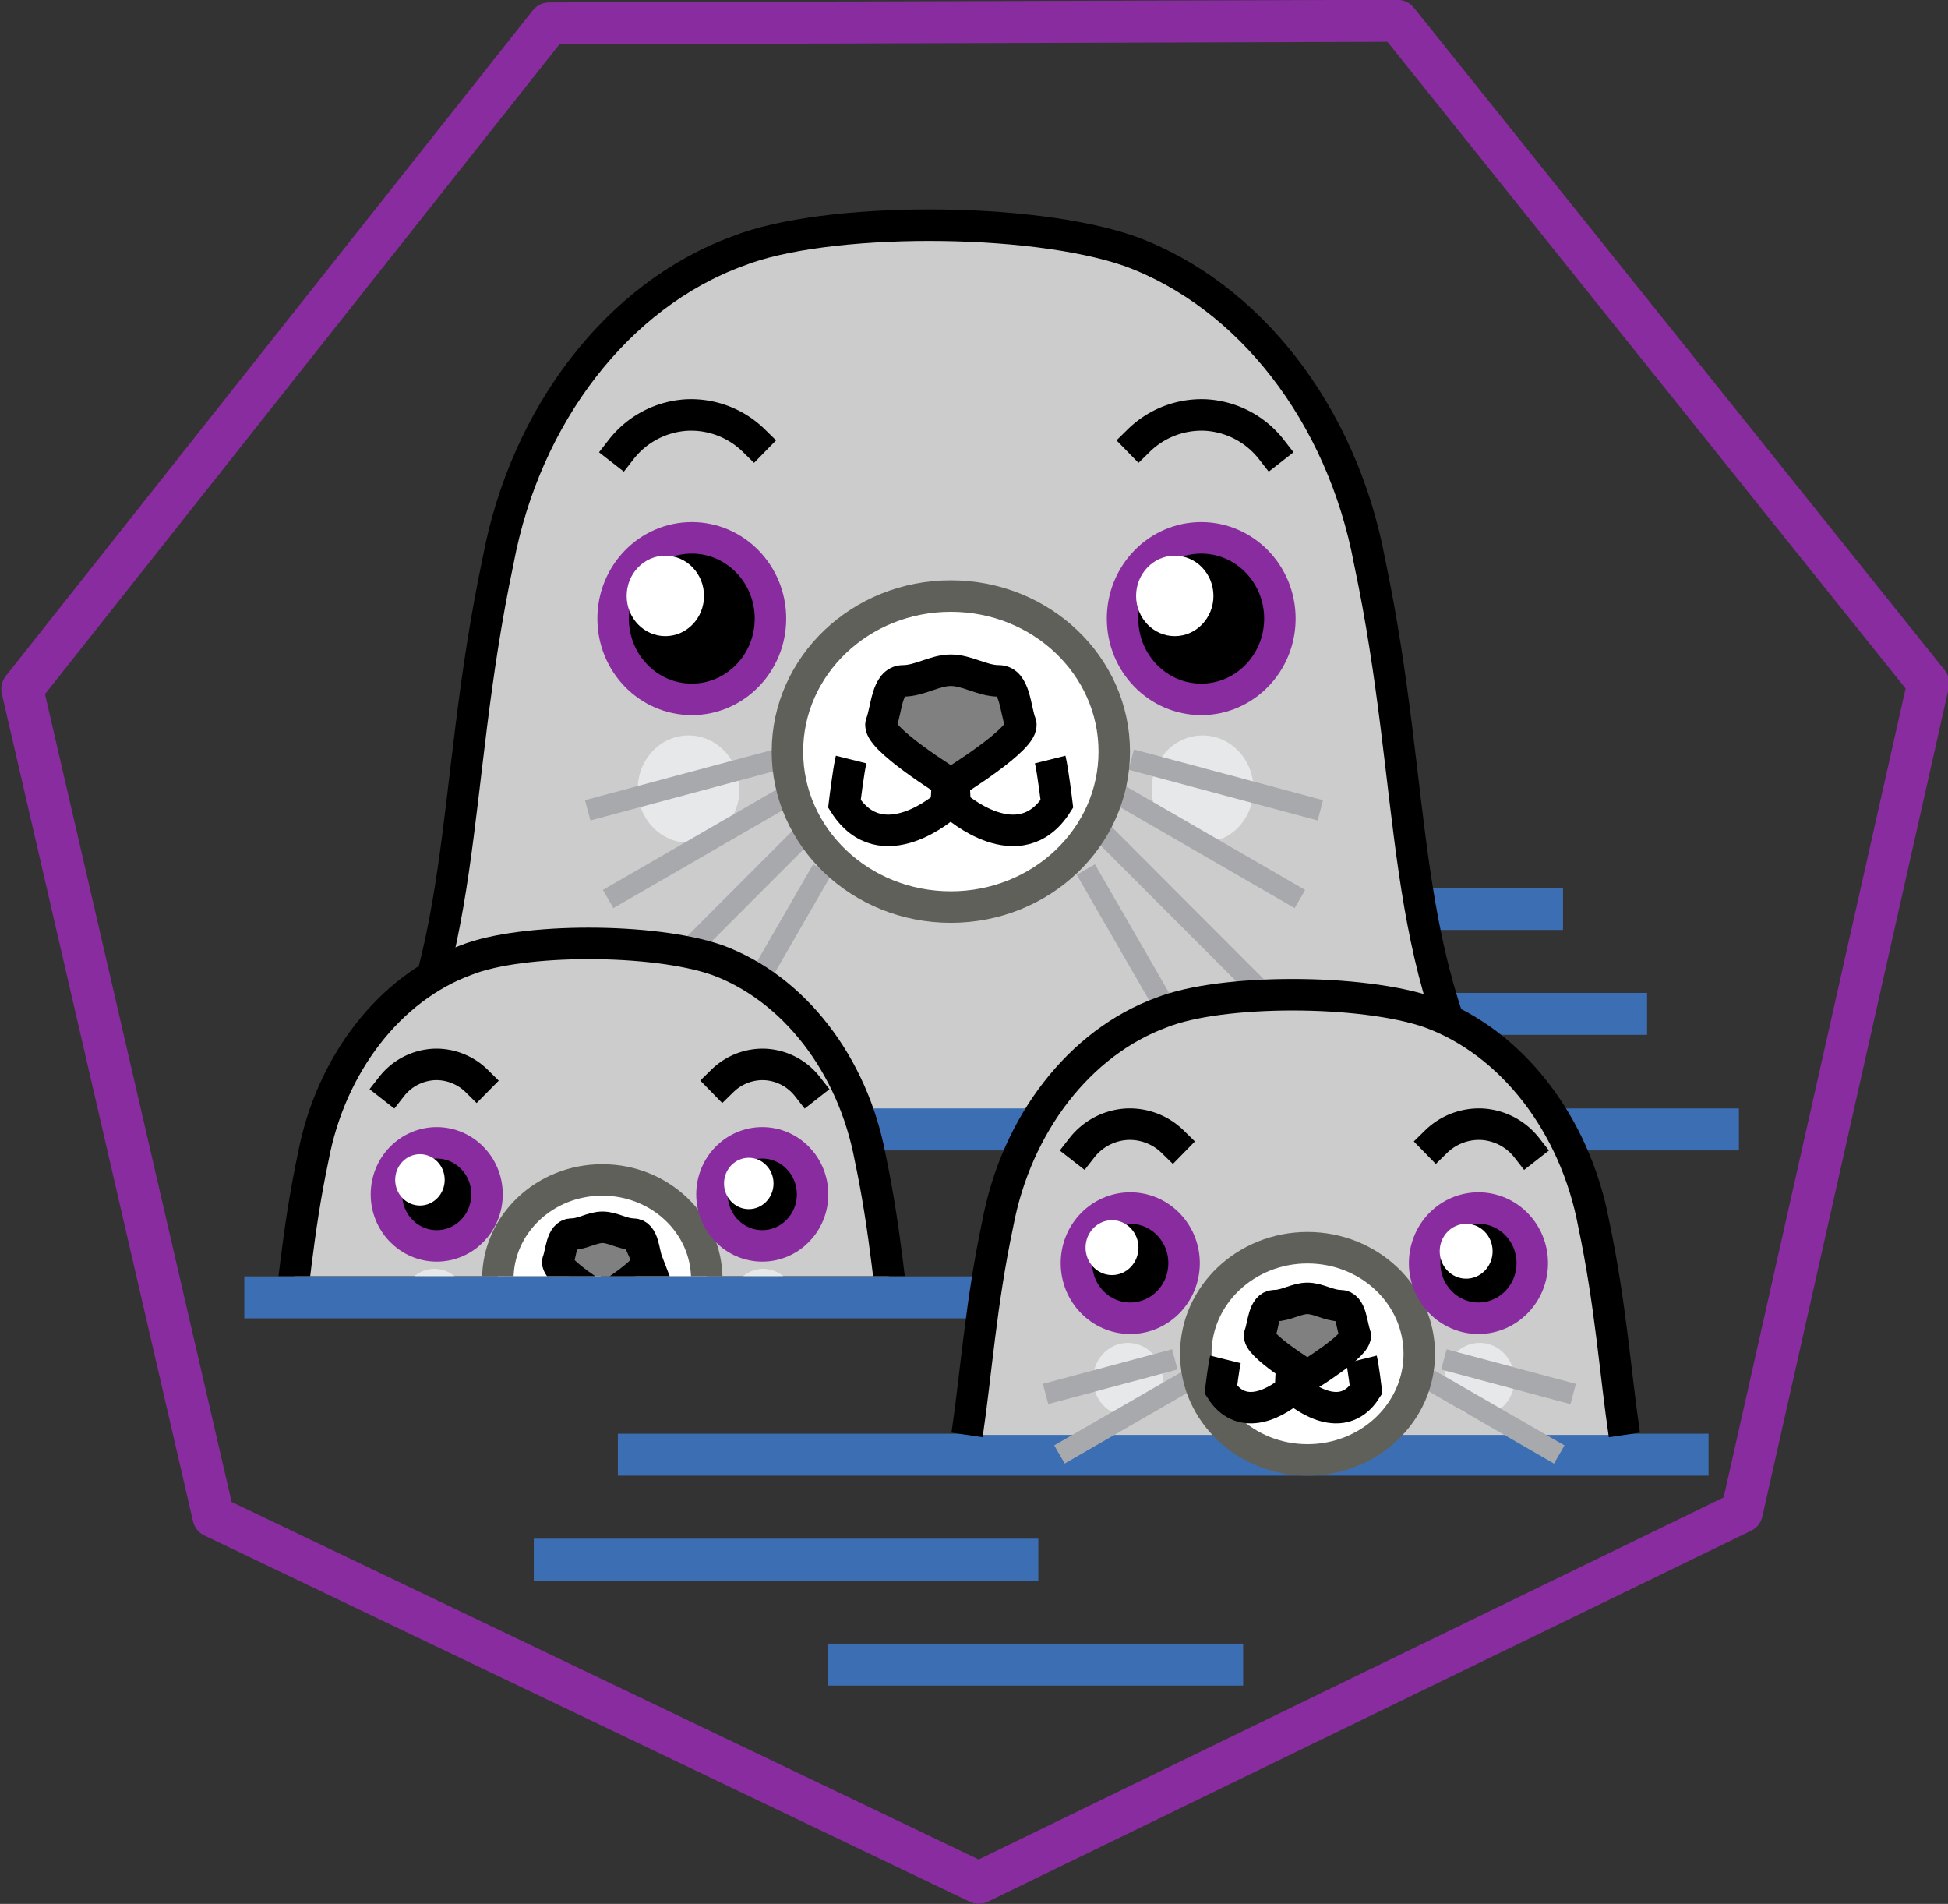 <svg xmlns="http://www.w3.org/2000/svg" viewBox="0 0 49.12 47.997"><rect x="0" y="0" width="49.12" height="47.997" fill="#333333" stroke="none"/><defs><clipPath id="prefix__a"><path fill="#e7e8e9" stroke="#a7a9ac" stroke-dashoffset="6" stroke-linecap="square" stroke-width=".529" d="M934.66-1.484h26.194v12.832H934.66z"/></clipPath></defs><path fill="none" stroke="#3c6eb4" stroke-width="1.058" d="M26.69 22.915h12.722M28.81 25.56h12.722"/><g stroke-width=".869" transform="matrix(1.15 0 0 1.151 -1081.22 24.62)"><path fill="#ccc" fill-rule="evenodd" stroke="#000" stroke-width=".69" d="M973.1 3.398c-2.308-3.742-1.791-7.352-2.883-12.51-.599-3.185-2.621-5.815-5.254-6.777-2.172-.758-6.683-.76-8.595 0-2.632.962-4.655 3.592-5.254 6.777-1.091 5.158-.574 8.768-2.883 12.51"/><ellipse cx="966.56" cy="-4.107" fill="#e7e8e9" rx="1.116" ry="1.175"/><ellipse cx="955.29" cy="-4.107" fill="#e7e8e9" rx="1.116" ry="1.175"/><path stroke-width=".46" d="M957.225-4.753l-4.147 1.111m4.618-.465l-4.17 2.408m4.516-1.645l-4.228 4.23m4.406-3.231l-2.161 3.743M964.995-4.753l4.147 1.111m-4.618-.465l4.17 2.408m-4.516-1.645l4.228 4.23M964-2.345l2.161 3.743" fill="none" stroke="#a7a9ac"/><g stroke-linecap="square" stroke-width=".69"><ellipse cx="961.04" cy="-4.929" fill="#fff" stroke="#60605b" stroke-dashoffset="6" rx="3.583" ry="3.406"/><ellipse cx="-966.53" cy="-7.841" stroke="#892ca0" rx="1.725" ry="1.769" transform="scale(-1 1)"/><path fill="none" stroke="#000" d="M968.07-11.544a1.97 1.97 0 00-1.458-.757 1.97 1.97 0 00-1.452.561"/></g><path stroke-width=".69" d="M961.045-5.517l.088 1.762s1.41 1.263 2.232-.029c0 0-.088-.734-.147-.97m-2.191-.763l-.088 1.762s-1.41 1.263-2.232-.029c0 0 .088-.734.147-.97" fill="none" stroke="#000"/><path fill="gray" stroke="#000" stroke-linecap="square" stroke-width=".69" d="M962.57-5.544c-.12-.31-.12-.933-.48-.933-.361 0-.694-.233-1.049-.233-.354 0-.688.233-1.048.233s-.36.622-.48.933c-.121.311 1.528 1.322 1.528 1.322s1.65-1.01 1.529-1.322z"/><ellipse cx="955.36" cy="-7.841" stroke="#892ca0" stroke-linecap="square" stroke-width=".69" rx="1.725" ry="1.769"/><ellipse cx="954.78" cy="-8.338" fill="#fff" rx=".848" ry=".881"/><path fill="none" stroke="#000" stroke-linecap="square" stroke-width=".69" d="M953.81-11.544a1.97 1.97 0 011.458-.757 1.97 1.97 0 011.452.561"/><ellipse cx="965.95" cy="-8.338" fill="#fff" rx=".848" ry=".881"/></g><path fill="none" stroke="#3c6eb4" stroke-width="1.058" d="M10.92 28.473h32.928"/><g stroke-width="1.204" clip-path="url(#prefix__a)" transform="translate(-772.74 22.756) scale(.83)"><path fill="#ccc" fill-rule="evenodd" stroke="#000" stroke-width=".956" d="M958.32 13.737c-.262-1.782-.39-3.72-.873-6.002-.53-2.817-2.322-5.143-4.654-5.994-1.924-.67-5.92-.672-7.613 0-2.332.851-4.124 3.177-4.654 5.994-.484 2.281-.611 4.22-.873 6.002"/><ellipse cx="954.2" cy="12.162" fill="#e7e8e9" rx=".988" ry="1.039"/><ellipse cx="944.21" cy="12.162" fill="#e7e8e9" rx=".988" ry="1.039"/><path d="M956.42-5.981l-4.67 1.251m5.2-.524l-4.697 2.712m5.087-1.852L952.578.37m4.962-3.64L955.106.947" transform="matrix(.787 0 0 .785 193.69 16.288)" fill="none" stroke="#a7a9ac" stroke-width=".811"/><path d="M956.42-5.981l-4.67 1.251m5.2-.524l-4.697 2.712m5.087-1.852L952.578.37m4.962-3.64L955.106.947" transform="matrix(-.787 0 0 .785 1705 16.288)" fill="none" stroke="#a7a9ac" stroke-width=".811"/><g stroke-linecap="square" stroke-width=".956"><ellipse cx="949.31" cy="11.435" fill="#fff" stroke="#60605b" stroke-dashoffset="6" rx="3.174" ry="3.013"/><ellipse cx="-954.17" cy="8.86" stroke="#892ca0" rx="1.528" ry="1.565" transform="scale(-1 1)"/><path fill="none" stroke="#000" d="M955.54 5.584a1.75 1.75 0 00-1.292-.67 1.75 1.75 0 00-1.286.497"/></g><path d="M962.31-5.783l.1 1.984s1.587 1.422 2.513-.033c0 0-.1-.826-.166-1.091m-2.467-.86l-.1 1.984s-1.587 1.422-2.513-.033c0 0 .1-.826.166-1.091" transform="matrix(.787 0 0 .785 192.44 15.457)" fill="none" stroke="#000" stroke-width="1.216"/><path fill="gray" stroke="#000" stroke-linecap="square" stroke-width=".956" d="M950.67 10.892c-.106-.275-.106-.825-.426-.825s-.614-.207-.928-.207-.61.207-.929.207-.32.55-.426.825 1.355 1.17 1.355 1.17 1.46-.895 1.354-1.17z"/><ellipse cx="944.28" cy="8.86" stroke="#892ca0" stroke-linecap="square" stroke-width=".956" rx="1.528" ry="1.565"/><ellipse cx="943.77" cy="8.42" fill="#fff" rx=".752" ry=".78"/><path fill="none" stroke="#000" stroke-linecap="square" stroke-width=".956" d="M942.91 5.584a1.75 1.75 0 011.292-.67c.472-.02.95.165 1.286.497"/><ellipse cx="953.76" cy="8.529" fill="#fff" rx=".752" ry=".78"/></g><g fill="none" stroke-width="1.058"><path stroke="#892ca0" stroke-linecap="round" stroke-linejoin="round" d="M24.68 47.465L5.382 38.232.562 17.37 13.849.59 35.238.524l13.385 16.701-4.7 20.89z"/><path stroke="#3c6eb4" d="M6.16 32.707h19.831M15.58 36.673h27.502"/></g><g transform="translate(-936.51 25.064)"><path fill="#ccc" fill-rule="evenodd" stroke="#000" stroke-width=".794" d="M977.47 11.111c-.233-1.582-.346-3.304-.775-5.329-.471-2.501-2.062-4.566-4.132-5.322-1.708-.595-5.256-.597-6.76 0-2.07.756-3.661 2.82-4.133 5.322-.429 2.025-.542 3.747-.775 5.329"/><ellipse cx="973.82" cy="9.712" fill="#e7e8e9" rx=".878" ry=".922"/><ellipse cx="964.95" cy="9.712" fill="#e7e8e9" rx=".878" ry=".922"/><path d="M955.75-3.96l-4.67 1.252m5.2-.524l-4.697 2.711" transform="matrix(.698 0 0 .697 299.02 11.966)" fill="none" stroke="#a7a9ac" stroke-width=".758"/><path d="M956.42-5.981l-4.67 1.251m5.2-.524l-4.697 2.712" transform="matrix(-.698 0 0 .697 1640.5 13.376)" fill="none" stroke="#a7a9ac" stroke-width=".758"/><g stroke-linecap="square" stroke-width=".794"><ellipse cx="969.48" cy="9.066" fill="#fff" stroke="#60605b" stroke-dashoffset="6" rx="2.818" ry="2.675"/><ellipse cx="-973.79" cy="6.78" stroke="#892ca0" rx="1.357" ry="1.389" transform="scale(-1 1)"/><path fill="none" stroke="#000" d="M975.01 3.872a1.55 1.55 0 00-1.147-.595 1.55 1.55 0 00-1.142.441"/></g><path d="M962.31-5.783l.1 1.984s1.587 1.422 2.513-.033c0 0-.1-.826-.166-1.091m-2.467-.86l-.1 1.984s-1.587 1.422-2.513-.033c0 0 .1-.826.166-1.091" transform="matrix(.698 0 0 .697 297.44 12.638)" fill="none" stroke="#000" stroke-width="1.137"/><path fill="gray" stroke="#000" stroke-linecap="square" stroke-width=".794" d="M970.68 8.584c-.094-.244-.094-.733-.378-.733s-.546-.183-.825-.183-.54.183-.824.183-.284.489-.378.733 1.202 1.038 1.202 1.038 1.297-.794 1.203-1.038z"/><ellipse cx="965.01" cy="6.78" stroke="#892ca0" stroke-linecap="square" stroke-width=".794" rx="1.357" ry="1.389"/><ellipse cx="964.55" cy="6.389" fill="#fff" rx=".667" ry=".692"/><path fill="none" stroke="#000" stroke-linecap="square" stroke-width=".794" d="M963.79 3.872a1.55 1.55 0 011.147-.595 1.55 1.55 0 011.142.441"/><ellipse cx="973.48" cy="6.48" fill="#fff" rx=".667" ry=".692"/></g><path fill="none" stroke="#3c6eb4" stroke-width="1.058" d="M13.46 39.319h12.722m-5.312 2.646h10.477"/></svg>